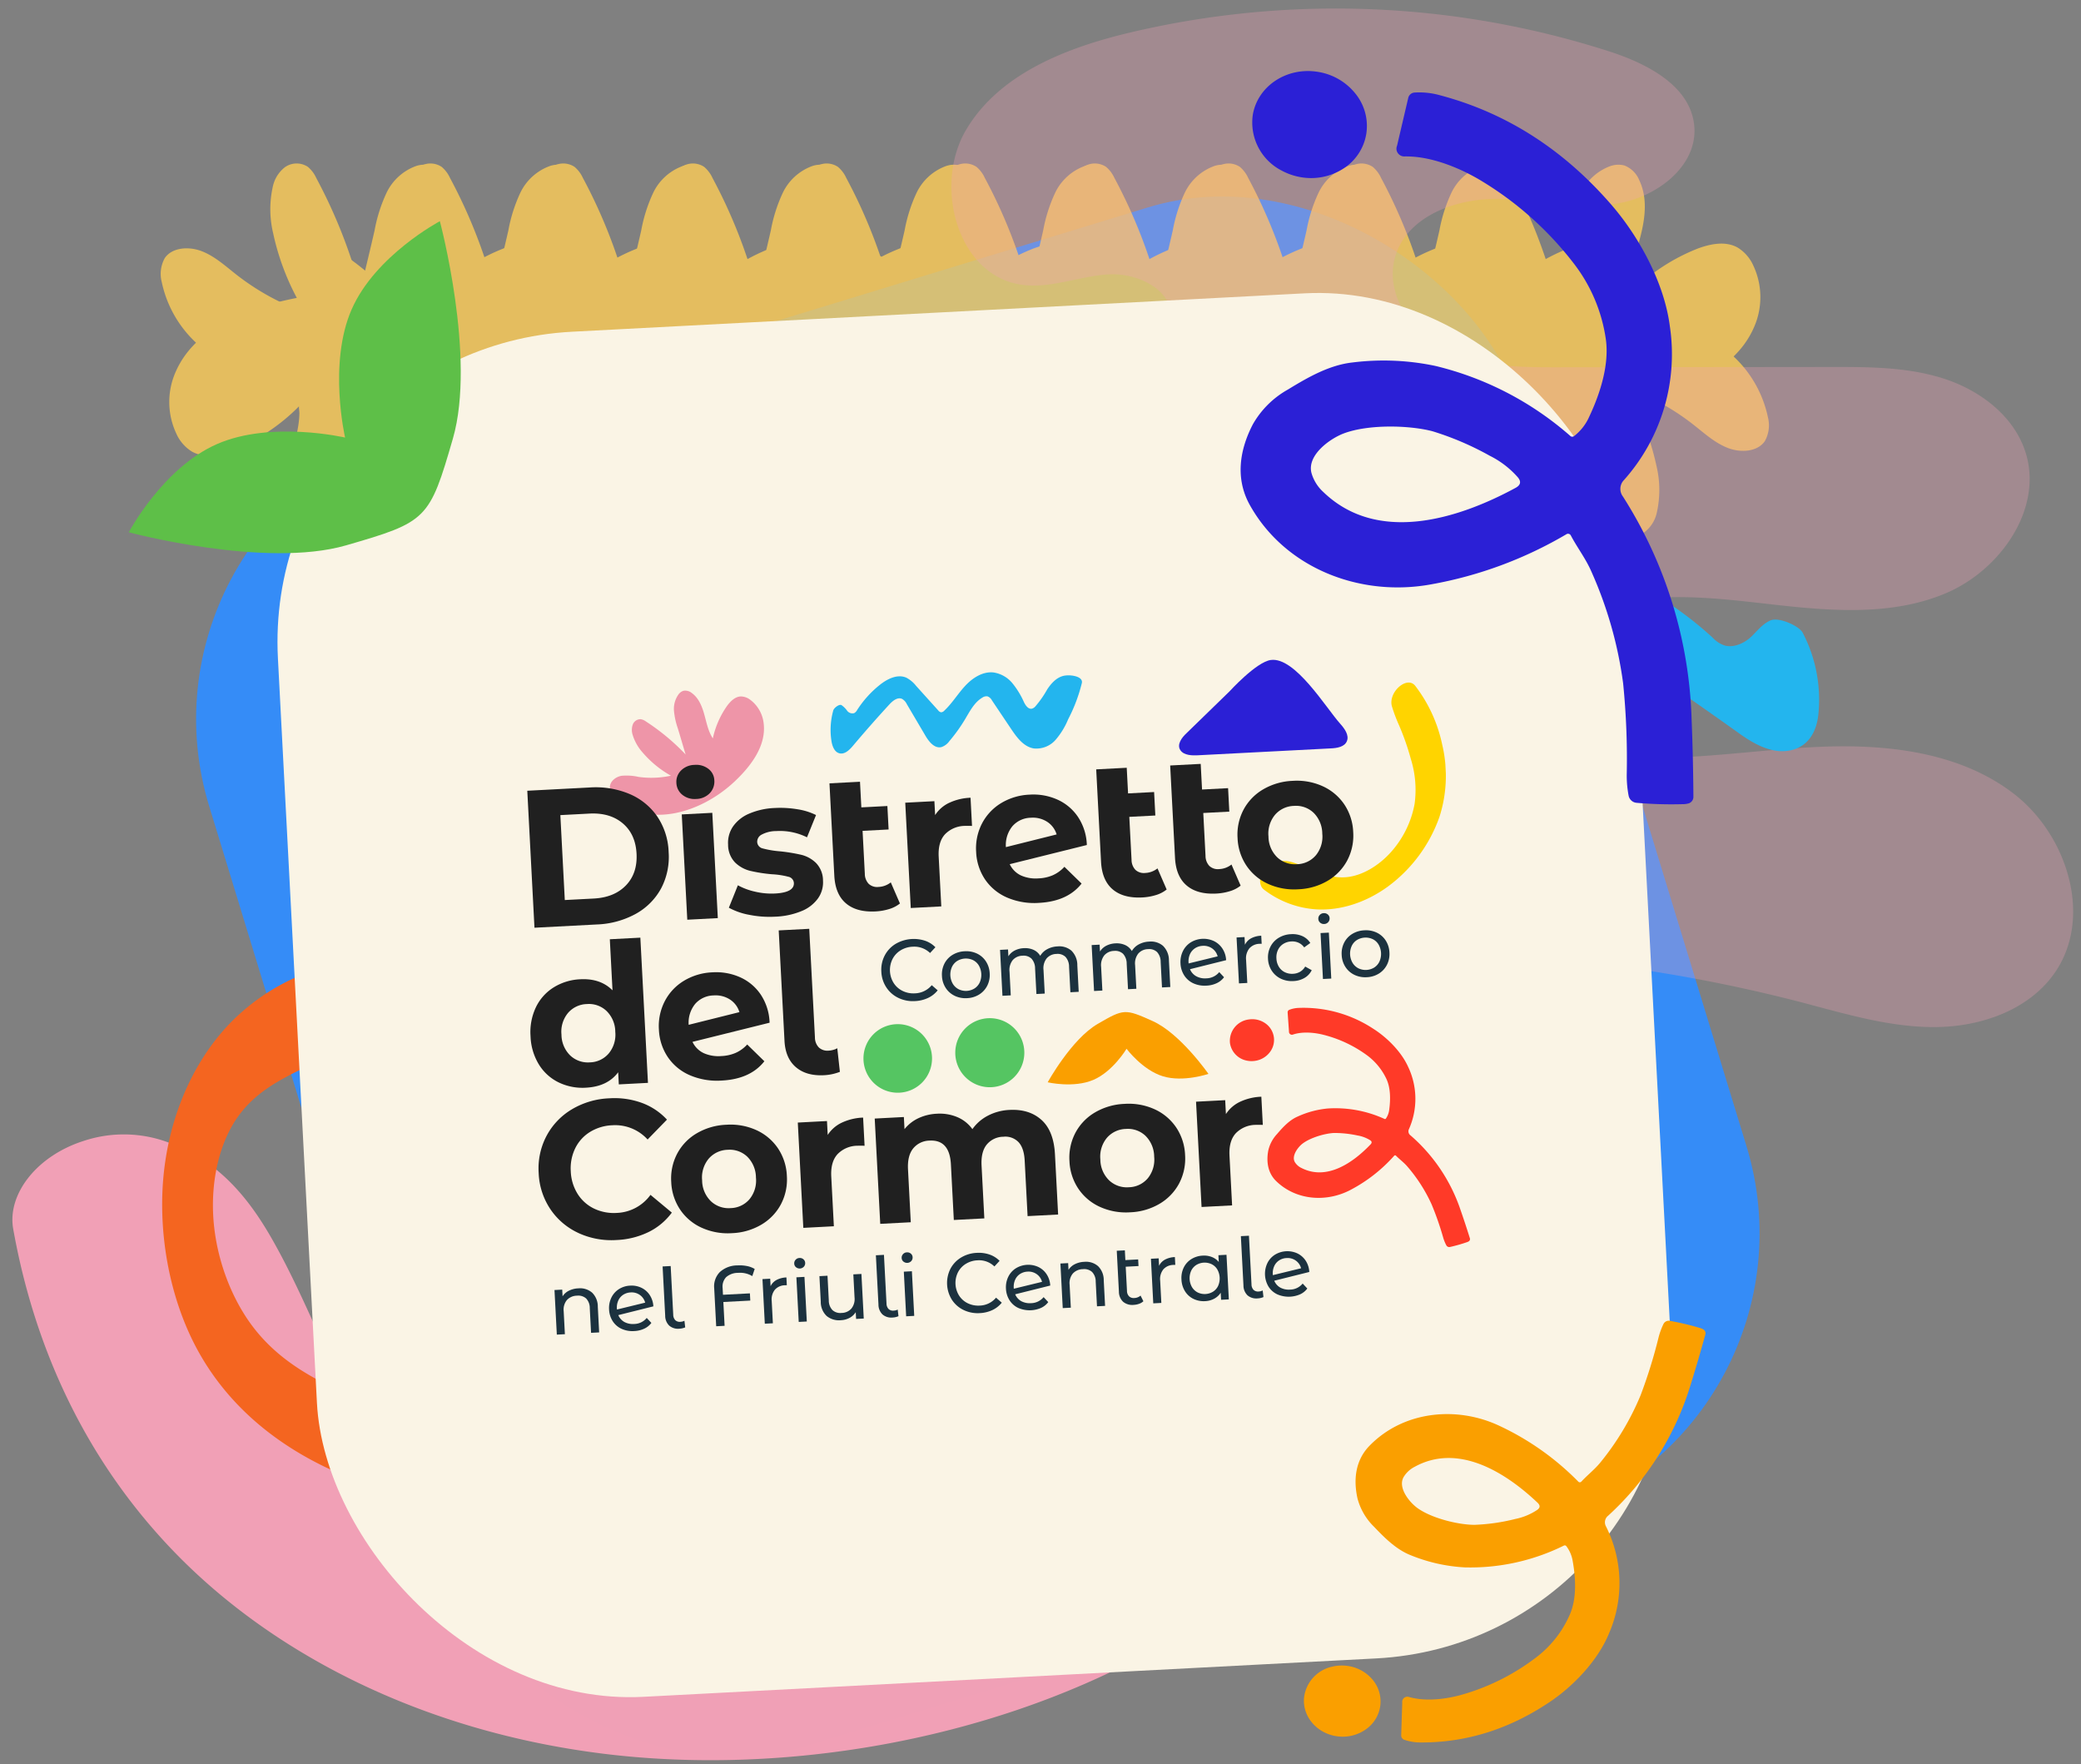 <svg xmlns="http://www.w3.org/2000/svg" xmlns:xlink="http://www.w3.org/1999/xlink" width="663" height="562" viewBox="0 0 663 562"><rect x="0" y="0" width="663" height="562" fill="#808080" stroke="none"/><defs><style>.a,.c{fill:none;}.a,.b{stroke:#707070;}.b{fill:#fff;}.d{fill:#f5f4ed;}.e{clip-path:url(#a);}.f{fill:#358cf7;}.g{clip-path:url(#b);}.h{opacity:0.8;}.i{fill:#fccc56;}.j,.o{fill:#f1a0b6;}.j{opacity:0.3;}.k{opacity:0.43;mix-blend-mode:multiply;isolation:isolate;}.l{clip-path:url(#c);}.m{clip-path:url(#d);}.n{fill:#23b5ee;}.o{opacity:0.996;}.p{clip-path:url(#e);}.q{fill:#fab400;}.r{fill:#f46520;}.s{fill:#2b20d6;}.t{fill:#55c562;}.u{fill:#faf4e5;}.v{clip-path:url(#f);}.w{clip-path:url(#g);}.x{fill:#ffd400;}.y{fill:#ee95a8;}.z{fill:#1c323f;}.aa{fill:#202020;}.ab{fill:#ff3a28;}.ac{fill:#fa9f00;}.ad{fill:#5ebf48;}</style><clipPath id="a"><rect class="a" width="663" height="562" transform="translate(-16963 -2252)"/></clipPath><clipPath id="b"><rect class="b" width="1028" height="615" transform="translate(-17266 -2392)"/></clipPath><clipPath id="c"><rect class="c" width="1087.841" height="1050.641"/></clipPath><clipPath id="d"><rect class="d" width="923.14" height="890.705"/></clipPath><clipPath id="e"><path class="c" d="M0,96.9H140.152V-104.8H0Z" transform="translate(0 104.798)"/></clipPath><clipPath id="f"><rect width="372.306" height="281.129" transform="translate(0.638 0.43)"/></clipPath><clipPath id="g"><rect class="c" width="295.597" height="203.929"/></clipPath></defs><g class="e" transform="translate(16963 2252)"><rect class="f" width="436.717" height="436.717" rx="95" transform="translate(-16924.123 -2085.994) rotate(-17)"/><g class="g" transform="translate(57 104)"><g transform="translate(-18178.369 -2725.003)"><g class="h" transform="translate(1200.633 393.166)"><g transform="translate(0 0)"><path class="i" d="M73.065,80.34c-16.352,6.868-34.857,9.619-51.805,4.5A36.788,36.788,0,0,1,2.694,72.912,10.336,10.336,0,0,1,0,65.71c.472-4.08,4.971-6.9,9.383-7.426s8.827.629,13.2,1.409a77.818,77.818,0,0,0,25.056.357A79.007,79.007,0,0,1,26.834,42.618a32.979,32.979,0,0,1-7.123-13.166,10.643,10.643,0,0,1,.512-7.237,6.487,6.487,0,0,1,6.412-3.527,10.1,10.1,0,0,1,4.008,1.87A165.581,165.581,0,0,1,59.886,45.5c-1.715-6.3-3.276-12.629-4.99-18.925a49.008,49.008,0,0,1-2.249-12.353A16.791,16.791,0,0,1,56.736,2.528,7.689,7.689,0,0,1,60.817.047a8.455,8.455,0,0,1,6.376,1.945c5.091,3.79,7.341,9.915,8.757,15.806s2.3,12.045,5.6,17.26a61.861,61.861,0,0,1,12.4-22.722c2.831-3.125,6.525-6.192,10.939-6.113A12.794,12.794,0,0,1,112,8.932a23.693,23.693,0,0,1,9.455,17.535C122.591,42.7,109.2,56.743,96.59,66.578A104.33,104.33,0,0,1,73.065,80.34" transform="matrix(0.883, 0.469, -0.469, 0.883, 83.693, 0)"/><path class="i" d="M73.065,80.34c-16.352,6.868-34.857,9.619-51.805,4.5A36.788,36.788,0,0,1,2.694,72.912,10.336,10.336,0,0,1,0,65.71c.472-4.08,4.971-6.9,9.383-7.426s8.827.629,13.2,1.409a77.818,77.818,0,0,0,25.056.357A79.007,79.007,0,0,1,26.834,42.618a32.979,32.979,0,0,1-7.123-13.166,10.643,10.643,0,0,1,.512-7.237,6.487,6.487,0,0,1,6.412-3.527,10.1,10.1,0,0,1,4.008,1.87A165.581,165.581,0,0,1,59.886,45.5c-1.715-6.3-3.276-12.629-4.99-18.925a49.008,49.008,0,0,1-2.249-12.353A16.791,16.791,0,0,1,56.736,2.528,7.689,7.689,0,0,1,60.817.047a8.455,8.455,0,0,1,6.376,1.945c5.091,3.79,7.341,9.915,8.757,15.806s2.3,12.045,5.6,17.26a61.861,61.861,0,0,1,12.4-22.722c2.831-3.125,6.525-6.192,10.939-6.113A12.794,12.794,0,0,1,112,8.932a23.693,23.693,0,0,1,9.455,17.535C122.591,42.7,109.2,56.743,96.59,66.578A104.33,104.33,0,0,1,73.065,80.34" transform="matrix(-0.883, -0.469, 0.469, -0.883, 192.255, 174.414)"/><path class="i" d="M73.065,80.34c-16.352,6.868-34.857,9.619-51.805,4.5A36.788,36.788,0,0,1,2.694,72.912,10.336,10.336,0,0,1,0,65.71c.472-4.08,4.971-6.9,9.383-7.426s8.827.629,13.2,1.409a77.818,77.818,0,0,0,25.056.357A79.007,79.007,0,0,1,26.834,42.618a32.979,32.979,0,0,1-7.123-13.166,10.643,10.643,0,0,1,.512-7.237,6.487,6.487,0,0,1,6.412-3.527,10.1,10.1,0,0,1,4.008,1.87A165.581,165.581,0,0,1,59.886,45.5c-1.715-6.3-3.276-12.629-4.99-18.925a49.008,49.008,0,0,1-2.249-12.353A16.791,16.791,0,0,1,56.736,2.528,7.689,7.689,0,0,1,60.817.047a8.455,8.455,0,0,1,6.376,1.945c5.091,3.79,7.341,9.915,8.757,15.806s2.3,12.045,5.6,17.26a61.861,61.861,0,0,1,12.4-22.722c2.831-3.125,6.525-6.192,10.939-6.113A12.794,12.794,0,0,1,112,8.932a23.693,23.693,0,0,1,9.455,17.535C122.591,42.7,109.2,56.743,96.59,66.578A104.33,104.33,0,0,1,73.065,80.34" transform="matrix(0.883, 0.469, -0.469, 0.883, 209.939, 0)"/><path class="i" d="M73.065,80.34c-16.352,6.868-34.857,9.619-51.805,4.5A36.788,36.788,0,0,1,2.694,72.912,10.336,10.336,0,0,1,0,65.71c.472-4.08,4.971-6.9,9.383-7.426s8.827.629,13.2,1.409a77.818,77.818,0,0,0,25.056.357A79.007,79.007,0,0,1,26.834,42.618a32.979,32.979,0,0,1-7.123-13.166,10.643,10.643,0,0,1,.512-7.237,6.487,6.487,0,0,1,6.412-3.527,10.1,10.1,0,0,1,4.008,1.87A165.581,165.581,0,0,1,59.886,45.5c-1.715-6.3-3.276-12.629-4.99-18.925a49.008,49.008,0,0,1-2.249-12.353A16.791,16.791,0,0,1,56.736,2.528,7.689,7.689,0,0,1,60.817.047a8.455,8.455,0,0,1,6.376,1.945c5.091,3.79,7.341,9.915,8.757,15.806s2.3,12.045,5.6,17.26a61.861,61.861,0,0,1,12.4-22.722c2.831-3.125,6.525-6.192,10.939-6.113A12.794,12.794,0,0,1,112,8.932a23.693,23.693,0,0,1,9.455,17.535C122.591,42.7,109.2,56.743,96.59,66.578A104.33,104.33,0,0,1,73.065,80.34" transform="matrix(0.883, 0.469, -0.469, 0.883, 41.072, 0)"/><path class="i" d="M73.065,80.34c-16.352,6.868-34.857,9.619-51.805,4.5A36.788,36.788,0,0,1,2.694,72.912,10.336,10.336,0,0,1,0,65.71c.472-4.08,4.971-6.9,9.383-7.426s8.827.629,13.2,1.409a77.818,77.818,0,0,0,25.056.357A79.007,79.007,0,0,1,26.834,42.618a32.979,32.979,0,0,1-7.123-13.166,10.643,10.643,0,0,1,.512-7.237,6.487,6.487,0,0,1,6.412-3.527,10.1,10.1,0,0,1,4.008,1.87A165.581,165.581,0,0,1,59.886,45.5c-1.715-6.3-3.276-12.629-4.99-18.925a49.008,49.008,0,0,1-2.249-12.353A16.791,16.791,0,0,1,56.736,2.528,7.689,7.689,0,0,1,60.817.047a8.455,8.455,0,0,1,6.376,1.945c5.091,3.79,7.341,9.915,8.757,15.806s2.3,12.045,5.6,17.26a61.861,61.861,0,0,1,12.4-22.722c2.831-3.125,6.525-6.192,10.939-6.113A12.794,12.794,0,0,1,112,8.932a23.693,23.693,0,0,1,9.455,17.535C122.591,42.7,109.2,56.743,96.59,66.578A104.33,104.33,0,0,1,73.065,80.34" transform="matrix(-0.883, -0.469, 0.469, -0.883, 234.877, 174.414)"/><path class="i" d="M73.065,80.34c-16.352,6.868-34.857,9.619-51.805,4.5A36.788,36.788,0,0,1,2.694,72.912,10.336,10.336,0,0,1,0,65.71c.472-4.08,4.971-6.9,9.383-7.426s8.827.629,13.2,1.409a77.818,77.818,0,0,0,25.056.357A79.007,79.007,0,0,1,26.834,42.618a32.979,32.979,0,0,1-7.123-13.166,10.643,10.643,0,0,1,.512-7.237,6.487,6.487,0,0,1,6.412-3.527,10.1,10.1,0,0,1,4.008,1.87A165.581,165.581,0,0,1,59.886,45.5c-1.715-6.3-3.276-12.629-4.99-18.925a49.008,49.008,0,0,1-2.249-12.353A16.791,16.791,0,0,1,56.736,2.528,7.689,7.689,0,0,1,60.817.047a8.455,8.455,0,0,1,6.376,1.945c5.091,3.79,7.341,9.915,8.757,15.806s2.3,12.045,5.6,17.26a61.861,61.861,0,0,1,12.4-22.722c2.831-3.125,6.525-6.192,10.939-6.113A12.794,12.794,0,0,1,112,8.932a23.693,23.693,0,0,1,9.455,17.535C122.591,42.7,109.2,56.743,96.59,66.578A104.33,104.33,0,0,1,73.065,80.34" transform="matrix(0.883, 0.469, -0.469, 0.883, 167.317, 0)"/><path class="i" d="M73.065,80.34c-16.352,6.868-34.857,9.619-51.805,4.5A36.788,36.788,0,0,1,2.694,72.912,10.336,10.336,0,0,1,0,65.71c.472-4.08,4.971-6.9,9.383-7.426s8.827.629,13.2,1.409a77.818,77.818,0,0,0,25.056.357A79.007,79.007,0,0,1,26.834,42.618a32.979,32.979,0,0,1-7.123-13.166,10.643,10.643,0,0,1,.512-7.237,6.487,6.487,0,0,1,6.412-3.527,10.1,10.1,0,0,1,4.008,1.87A165.581,165.581,0,0,1,59.886,45.5c-1.715-6.3-3.276-12.629-4.99-18.925a49.008,49.008,0,0,1-2.249-12.353A16.791,16.791,0,0,1,56.736,2.528,7.689,7.689,0,0,1,60.817.047a8.455,8.455,0,0,1,6.376,1.945c5.091,3.79,7.341,9.915,8.757,15.806s2.3,12.045,5.6,17.26a61.861,61.861,0,0,1,12.4-22.722c2.831-3.125,6.525-6.192,10.939-6.113A12.794,12.794,0,0,1,112,8.932a23.693,23.693,0,0,1,9.455,17.535C122.591,42.7,109.2,56.743,96.59,66.578A104.33,104.33,0,0,1,73.065,80.34" transform="matrix(-0.883, -0.469, 0.469, -0.883, 108.631, 174.414)"/><path class="i" d="M73.065,80.34c-16.352,6.868-34.857,9.619-51.805,4.5A36.788,36.788,0,0,1,2.694,72.912,10.336,10.336,0,0,1,0,65.71c.472-4.08,4.971-6.9,9.383-7.426s8.827.629,13.2,1.409a77.818,77.818,0,0,0,25.056.357A79.007,79.007,0,0,1,26.834,42.618a32.979,32.979,0,0,1-7.123-13.166,10.643,10.643,0,0,1,.512-7.237,6.487,6.487,0,0,1,6.412-3.527,10.1,10.1,0,0,1,4.008,1.87A165.581,165.581,0,0,1,59.886,45.5c-1.715-6.3-3.276-12.629-4.99-18.925a49.008,49.008,0,0,1-2.249-12.353A16.791,16.791,0,0,1,56.736,2.528,7.689,7.689,0,0,1,60.817.047a8.455,8.455,0,0,1,6.376,1.945c5.091,3.79,7.341,9.915,8.757,15.806s2.3,12.045,5.6,17.26a61.861,61.861,0,0,1,12.4-22.722c2.831-3.125,6.525-6.192,10.939-6.113A12.794,12.794,0,0,1,112,8.932a23.693,23.693,0,0,1,9.455,17.535C122.591,42.7,109.2,56.743,96.59,66.578A104.33,104.33,0,0,1,73.065,80.34" transform="matrix(-0.883, -0.469, 0.469, -0.883, 276.164, 174.414)"/><path class="i" d="M73.065,80.34c-16.352,6.868-34.857,9.619-51.805,4.5A36.788,36.788,0,0,1,2.694,72.912,10.336,10.336,0,0,1,0,65.71c.472-4.08,4.971-6.9,9.383-7.426s8.827.629,13.2,1.409a77.818,77.818,0,0,0,25.056.357A79.007,79.007,0,0,1,26.834,42.618a32.979,32.979,0,0,1-7.123-13.166,10.643,10.643,0,0,1,.512-7.237,6.487,6.487,0,0,1,6.412-3.527,10.1,10.1,0,0,1,4.008,1.87A165.581,165.581,0,0,1,59.886,45.5c-1.715-6.3-3.276-12.629-4.99-18.925a49.008,49.008,0,0,1-2.249-12.353A16.791,16.791,0,0,1,56.736,2.528,7.689,7.689,0,0,1,60.817.047a8.455,8.455,0,0,1,6.376,1.945c5.091,3.79,7.341,9.915,8.757,15.806s2.3,12.045,5.6,17.26a61.861,61.861,0,0,1,12.4-22.722c2.831-3.125,6.525-6.192,10.939-6.113A12.794,12.794,0,0,1,112,8.932a23.693,23.693,0,0,1,9.455,17.535C122.591,42.7,109.2,56.743,96.59,66.578A104.33,104.33,0,0,1,73.065,80.34" transform="matrix(0.883, 0.469, -0.469, 0.883, 126.028, 0)"/><path class="i" d="M73.065,80.34c-16.352,6.868-34.857,9.619-51.805,4.5A36.788,36.788,0,0,1,2.694,72.912,10.336,10.336,0,0,1,0,65.71c.472-4.08,4.971-6.9,9.383-7.426s8.827.629,13.2,1.409a77.818,77.818,0,0,0,25.056.357A79.007,79.007,0,0,1,26.834,42.618a32.979,32.979,0,0,1-7.123-13.166,10.643,10.643,0,0,1,.512-7.237,6.487,6.487,0,0,1,6.412-3.527,10.1,10.1,0,0,1,4.008,1.87A165.581,165.581,0,0,1,59.886,45.5c-1.715-6.3-3.276-12.629-4.99-18.925a49.008,49.008,0,0,1-2.249-12.353A16.791,16.791,0,0,1,56.736,2.528,7.689,7.689,0,0,1,60.817.047a8.455,8.455,0,0,1,6.376,1.945c5.091,3.79,7.341,9.915,8.757,15.806s2.3,12.045,5.6,17.26a61.861,61.861,0,0,1,12.4-22.722c2.831-3.125,6.525-6.192,10.939-6.113A12.794,12.794,0,0,1,112,8.932a23.693,23.693,0,0,1,9.455,17.535C122.591,42.7,109.2,56.743,96.59,66.578A104.33,104.33,0,0,1,73.065,80.34" transform="matrix(-0.883, -0.469, 0.469, -0.883, 149.921, 174.414)"/></g><g transform="translate(213.015 0)"><path class="i" d="M73.065,80.34c-16.352,6.868-34.857,9.619-51.805,4.5A36.788,36.788,0,0,1,2.694,72.912,10.336,10.336,0,0,1,0,65.71c.472-4.08,4.971-6.9,9.383-7.426s8.827.629,13.2,1.409a77.818,77.818,0,0,0,25.056.357A79.007,79.007,0,0,1,26.834,42.618a32.979,32.979,0,0,1-7.123-13.166,10.643,10.643,0,0,1,.512-7.237,6.487,6.487,0,0,1,6.412-3.527,10.1,10.1,0,0,1,4.008,1.87A165.581,165.581,0,0,1,59.886,45.5c-1.715-6.3-3.276-12.629-4.99-18.925a49.008,49.008,0,0,1-2.249-12.353A16.791,16.791,0,0,1,56.736,2.528,7.689,7.689,0,0,1,60.817.047a8.455,8.455,0,0,1,6.376,1.945c5.091,3.79,7.341,9.915,8.757,15.806s2.3,12.045,5.6,17.26a61.861,61.861,0,0,1,12.4-22.722c2.831-3.125,6.525-6.192,10.939-6.113A12.794,12.794,0,0,1,112,8.932a23.693,23.693,0,0,1,9.455,17.535C122.591,42.7,109.2,56.743,96.59,66.578A104.33,104.33,0,0,1,73.065,80.34" transform="matrix(0.883, 0.469, -0.469, 0.883, 124.981, 0)"/><path class="i" d="M73.065,80.34c-16.352,6.868-34.857,9.619-51.805,4.5A36.788,36.788,0,0,1,2.694,72.912,10.336,10.336,0,0,1,0,65.71c.472-4.08,4.971-6.9,9.383-7.426s8.827.629,13.2,1.409a77.818,77.818,0,0,0,25.056.357A79.007,79.007,0,0,1,26.834,42.618a32.979,32.979,0,0,1-7.123-13.166,10.643,10.643,0,0,1,.512-7.237,6.487,6.487,0,0,1,6.412-3.527,10.1,10.1,0,0,1,4.008,1.87A165.581,165.581,0,0,1,59.886,45.5c-1.715-6.3-3.276-12.629-4.99-18.925a49.008,49.008,0,0,1-2.249-12.353A16.791,16.791,0,0,1,56.736,2.528,7.689,7.689,0,0,1,60.817.047a8.455,8.455,0,0,1,6.376,1.945c5.091,3.79,7.341,9.915,8.757,15.806s2.3,12.045,5.6,17.26a61.861,61.861,0,0,1,12.4-22.722c2.831-3.125,6.525-6.192,10.939-6.113A12.794,12.794,0,0,1,112,8.932a23.693,23.693,0,0,1,9.455,17.535C122.591,42.7,109.2,56.743,96.59,66.578A104.33,104.33,0,0,1,73.065,80.34" transform="matrix(-0.883, -0.469, 0.469, -0.883, 233.542, 174.414)"/><path class="i" d="M73.065,80.34c-16.352,6.868-34.857,9.619-51.805,4.5A36.788,36.788,0,0,1,2.694,72.912,10.336,10.336,0,0,1,0,65.71c.472-4.08,4.971-6.9,9.383-7.426s8.827.629,13.2,1.409a77.818,77.818,0,0,0,25.056.357A79.007,79.007,0,0,1,26.834,42.618a32.979,32.979,0,0,1-7.123-13.166,10.643,10.643,0,0,1,.512-7.237,6.487,6.487,0,0,1,6.412-3.527,10.1,10.1,0,0,1,4.008,1.87A165.581,165.581,0,0,1,59.886,45.5c-1.715-6.3-3.276-12.629-4.99-18.925a49.008,49.008,0,0,1-2.249-12.353A16.791,16.791,0,0,1,56.736,2.528,7.689,7.689,0,0,1,60.817.047a8.455,8.455,0,0,1,6.376,1.945c5.091,3.79,7.341,9.915,8.757,15.806s2.3,12.045,5.6,17.26a61.861,61.861,0,0,1,12.4-22.722c2.831-3.125,6.525-6.192,10.939-6.113A12.794,12.794,0,0,1,112,8.932a23.693,23.693,0,0,1,9.455,17.535C122.591,42.7,109.2,56.743,96.59,66.578A104.33,104.33,0,0,1,73.065,80.34" transform="matrix(-0.883, -0.469, 0.469, -0.883, 107.297, 174.414)"/><path class="i" d="M73.065,80.34c-16.352,6.868-34.857,9.619-51.805,4.5A36.788,36.788,0,0,1,2.694,72.912,10.336,10.336,0,0,1,0,65.71c.472-4.08,4.971-6.9,9.383-7.426s8.827.629,13.2,1.409a77.818,77.818,0,0,0,25.056.357A79.007,79.007,0,0,1,26.834,42.618a32.979,32.979,0,0,1-7.123-13.166,10.643,10.643,0,0,1,.512-7.237,6.487,6.487,0,0,1,6.412-3.527,10.1,10.1,0,0,1,4.008,1.87A165.581,165.581,0,0,1,59.886,45.5c-1.715-6.3-3.276-12.629-4.99-18.925a49.008,49.008,0,0,1-2.249-12.353A16.791,16.791,0,0,1,56.736,2.528,7.689,7.689,0,0,1,60.817.047a8.455,8.455,0,0,1,6.376,1.945c5.091,3.79,7.341,9.915,8.757,15.806s2.3,12.045,5.6,17.26a61.861,61.861,0,0,1,12.4-22.722c2.831-3.125,6.525-6.192,10.939-6.113A12.794,12.794,0,0,1,112,8.932a23.693,23.693,0,0,1,9.455,17.535C122.591,42.7,109.2,56.743,96.59,66.578A104.33,104.33,0,0,1,73.065,80.34" transform="matrix(0.883, 0.469, -0.469, 0.883, 82.359, 0)"/><path class="i" d="M73.065,80.34c-16.352,6.868-34.857,9.619-51.805,4.5A36.788,36.788,0,0,1,2.694,72.912,10.336,10.336,0,0,1,0,65.71c.472-4.08,4.971-6.9,9.383-7.426s8.827.629,13.2,1.409a77.818,77.818,0,0,0,25.056.357A79.007,79.007,0,0,1,26.834,42.618a32.979,32.979,0,0,1-7.123-13.166,10.643,10.643,0,0,1,.512-7.237,6.487,6.487,0,0,1,6.412-3.527,10.1,10.1,0,0,1,4.008,1.87A165.581,165.581,0,0,1,59.886,45.5c-1.715-6.3-3.276-12.629-4.99-18.925a49.008,49.008,0,0,1-2.249-12.353A16.791,16.791,0,0,1,56.736,2.528,7.689,7.689,0,0,1,60.817.047a8.455,8.455,0,0,1,6.376,1.945c5.091,3.79,7.341,9.915,8.757,15.806s2.3,12.045,5.6,17.26a61.861,61.861,0,0,1,12.4-22.722c2.831-3.125,6.525-6.192,10.939-6.113A12.794,12.794,0,0,1,112,8.932a23.693,23.693,0,0,1,9.455,17.535C122.591,42.7,109.2,56.743,96.59,66.578A104.33,104.33,0,0,1,73.065,80.34" transform="matrix(-0.883, -0.469, 0.469, -0.883, 276.164, 174.414)"/><path class="i" d="M73.065,80.34c-16.352,6.868-34.857,9.619-51.805,4.5A36.788,36.788,0,0,1,2.694,72.912,10.336,10.336,0,0,1,0,65.71c.472-4.08,4.971-6.9,9.383-7.426s8.827.629,13.2,1.409a77.818,77.818,0,0,0,25.056.357A79.007,79.007,0,0,1,26.834,42.618a32.979,32.979,0,0,1-7.123-13.166,10.643,10.643,0,0,1,.512-7.237,6.487,6.487,0,0,1,6.412-3.527,10.1,10.1,0,0,1,4.008,1.87A165.581,165.581,0,0,1,59.886,45.5c-1.715-6.3-3.276-12.629-4.99-18.925a49.008,49.008,0,0,1-2.249-12.353A16.791,16.791,0,0,1,56.736,2.528,7.689,7.689,0,0,1,60.817.047a8.455,8.455,0,0,1,6.376,1.945c5.091,3.79,7.341,9.915,8.757,15.806s2.3,12.045,5.6,17.26a61.861,61.861,0,0,1,12.4-22.722c2.831-3.125,6.525-6.192,10.939-6.113A12.794,12.794,0,0,1,112,8.932a23.693,23.693,0,0,1,9.455,17.535C122.591,42.7,109.2,56.743,96.59,66.578A104.33,104.33,0,0,1,73.065,80.34" transform="matrix(0.883, 0.469, -0.469, 0.883, 208.605, 0)"/><path class="i" d="M73.065,80.34c-16.352,6.868-34.857,9.619-51.805,4.5A36.788,36.788,0,0,1,2.694,72.912,10.336,10.336,0,0,1,0,65.71c.472-4.08,4.971-6.9,9.383-7.426s8.827.629,13.2,1.409a77.818,77.818,0,0,0,25.056.357A79.007,79.007,0,0,1,26.834,42.618a32.979,32.979,0,0,1-7.123-13.166,10.643,10.643,0,0,1,.512-7.237,6.487,6.487,0,0,1,6.412-3.527,10.1,10.1,0,0,1,4.008,1.87A165.581,165.581,0,0,1,59.886,45.5c-1.715-6.3-3.276-12.629-4.99-18.925a49.008,49.008,0,0,1-2.249-12.353A16.791,16.791,0,0,1,56.736,2.528,7.689,7.689,0,0,1,60.817.047a8.455,8.455,0,0,1,6.376,1.945c5.091,3.79,7.341,9.915,8.757,15.806s2.3,12.045,5.6,17.26a61.861,61.861,0,0,1,12.4-22.722c2.831-3.125,6.525-6.192,10.939-6.113A12.794,12.794,0,0,1,112,8.932a23.693,23.693,0,0,1,9.455,17.535C122.591,42.7,109.2,56.743,96.59,66.578A104.33,104.33,0,0,1,73.065,80.34" transform="matrix(-0.883, -0.469, 0.469, -0.883, 149.918, 174.414)"/><path class="i" d="M73.065,80.34c-16.352,6.868-34.857,9.619-51.805,4.5A36.788,36.788,0,0,1,2.694,72.912,10.336,10.336,0,0,1,0,65.71c.472-4.08,4.971-6.9,9.383-7.426s8.827.629,13.2,1.409a77.818,77.818,0,0,0,25.056.357A79.007,79.007,0,0,1,26.834,42.618a32.979,32.979,0,0,1-7.123-13.166,10.643,10.643,0,0,1,.512-7.237,6.487,6.487,0,0,1,6.412-3.527,10.1,10.1,0,0,1,4.008,1.87A165.581,165.581,0,0,1,59.886,45.5c-1.715-6.3-3.276-12.629-4.99-18.925a49.008,49.008,0,0,1-2.249-12.353A16.791,16.791,0,0,1,56.736,2.528,7.689,7.689,0,0,1,60.817.047a8.455,8.455,0,0,1,6.376,1.945c5.091,3.79,7.341,9.915,8.757,15.806s2.3,12.045,5.6,17.26a61.861,61.861,0,0,1,12.4-22.722c2.831-3.125,6.525-6.192,10.939-6.113A12.794,12.794,0,0,1,112,8.932a23.693,23.693,0,0,1,9.455,17.535C122.591,42.7,109.2,56.743,96.59,66.578A104.33,104.33,0,0,1,73.065,80.34" transform="matrix(0.883, 0.469, -0.469, 0.883, 41.072, 0)"/><path class="i" d="M73.065,80.34c-16.352,6.868-34.857,9.619-51.805,4.5A36.788,36.788,0,0,1,2.694,72.912,10.336,10.336,0,0,1,0,65.71c.472-4.08,4.971-6.9,9.383-7.426s8.827.629,13.2,1.409a77.818,77.818,0,0,0,25.056.357A79.007,79.007,0,0,1,26.834,42.618a32.979,32.979,0,0,1-7.123-13.166,10.643,10.643,0,0,1,.512-7.237,6.487,6.487,0,0,1,6.412-3.527,10.1,10.1,0,0,1,4.008,1.87A165.581,165.581,0,0,1,59.886,45.5c-1.715-6.3-3.276-12.629-4.99-18.925a49.008,49.008,0,0,1-2.249-12.353A16.791,16.791,0,0,1,56.736,2.528,7.689,7.689,0,0,1,60.817.047a8.455,8.455,0,0,1,6.376,1.945c5.091,3.79,7.341,9.915,8.757,15.806s2.3,12.045,5.6,17.26a61.861,61.861,0,0,1,12.4-22.722c2.831-3.125,6.525-6.192,10.939-6.113A12.794,12.794,0,0,1,112,8.932a23.693,23.693,0,0,1,9.455,17.535C122.591,42.7,109.2,56.743,96.59,66.578A104.33,104.33,0,0,1,73.065,80.34" transform="matrix(0.883, 0.469, -0.469, 0.883, 167.315, 0)"/><path class="i" d="M73.065,80.34c-16.352,6.868-34.857,9.619-51.805,4.5A36.788,36.788,0,0,1,2.694,72.912,10.336,10.336,0,0,1,0,65.71c.472-4.08,4.971-6.9,9.383-7.426s8.827.629,13.2,1.409a77.818,77.818,0,0,0,25.056.357A79.007,79.007,0,0,1,26.834,42.618a32.979,32.979,0,0,1-7.123-13.166,10.643,10.643,0,0,1,.512-7.237,6.487,6.487,0,0,1,6.412-3.527,10.1,10.1,0,0,1,4.008,1.87A165.581,165.581,0,0,1,59.886,45.5c-1.715-6.3-3.276-12.629-4.99-18.925a49.008,49.008,0,0,1-2.249-12.353A16.791,16.791,0,0,1,56.736,2.528,7.689,7.689,0,0,1,60.817.047a8.455,8.455,0,0,1,6.376,1.945c5.091,3.79,7.341,9.915,8.757,15.806s2.3,12.045,5.6,17.26a61.861,61.861,0,0,1,12.4-22.722c2.831-3.125,6.525-6.192,10.939-6.113A12.794,12.794,0,0,1,112,8.932a23.693,23.693,0,0,1,9.455,17.535C122.591,42.7,109.2,56.743,96.59,66.578A104.33,104.33,0,0,1,73.065,80.34" transform="matrix(-0.883, -0.469, 0.469, -0.883, 191.208, 174.414)"/></g></g><path class="j" d="M13.377,16.328C1.117,31.159-1.712,51.937.882,71s9.987,37.082,16.25,55.275a491.8,491.8,0,0,1,10.741,282.66c-3.674,14.045-8,28.157-7.958,42.671s5.287,29.874,17.167,38.207C54.706,502.178,80.961,494,94.156,476.99s15.933-39.91,15.066-61.42-4.844-42.988-3.073-64.443c.994-12.074,5.68-26.078,17.357-29.3,12.752-3.516,24.772,8.59,29.228,21.044,6.39,17.845,4.053,37.466,1.907,56.3s-3.9,38.641,3.511,56.088S185.3,486.43,203.3,480.51c11.442-3.764,19.5-14.483,23.2-25.947s3.728-23.742,3.715-35.785q-.047-43.645-.095-87.286c-.014-12.183.086-24.867,5.508-35.771s17.913-19.336,29.621-15.979c12.526,3.592,18.31,18.365,18.5,31.393s-3.362,26.078-1.509,38.98,12.074,26.3,25.03,24.917c12.571-1.337,19.562-14.966,23.453-26.991a284.764,284.764,0,0,0,5.911-153.253c-4.826-20.086-13.118-41.235-30.9-51.745s-46.463-2.734-49.332,17.723c-1.279,9.142,2.666,18.17,3.294,27.38s-4.587,20.484-13.819,20.335c-10.33-.172-14.361-13.317-15.464-23.589q-4.738-44.167-9.481-88.335c-2.431-22.694-5.368-46.684-19.368-64.71S158.4,5.555,141.685,21.1c-13.073,12.151-13.245,32.7-10.05,50.263s8.78,35.685,3.927,52.862-26.214,30.963-40.769,20.629c-11.989-8.518-11.266-26.114-10.488-40.8,1.347-25.288,3.208-70.571-11.876-92.515C58.877-8.178,26.852.024,13.377,16.328" transform="translate(1323.104 716.121) rotate(-90)"/><g transform="translate(784.273 0)"><path class="n" d="M4.523,42.2A46.115,46.115,0,0,1,.471,15.816C1.125,11.408,3.316,6.294,9.2,4.981c6.235-1.381,12.163,2.4,16.633,5.825Q48.411,28.2,72.07,44.867c4.242,2.994,10.263,6.193,15.546,4.227A11.976,11.976,0,0,0,93.06,44.27l20.184-27.942c3.888-5.392,10.066-11.653,18.366-10.619,4.013.5,7.174,2.669,9.981,4.8A160.887,160.887,0,0,1,161.944,28.86c6.165,6.637,12.038,13.989,21.851,17.692a11.423,11.423,0,0,0,6.4.846,9.169,9.169,0,0,0,4.959-3.613q10.63-12.824,21.26-25.631c6.306-7.6,13.9-15.892,25.9-17.778,9.492-1.5,19.479,1.635,26.55,6.431s11.807,11.08,16.411,17.249c7.354,9.863,14.79,19.851,18.666,30.7,2.09,5.833-14.292,8.141-22.444,6.789S267.012,55.6,262.049,50.751,252.9,40.54,246.669,36.525a9.9,9.9,0,0,0-4.012-1.7c-4.391-.6-7.489,2.937-9.239,5.9A69.391,69.391,0,0,1,220.751,57.6,39.819,39.819,0,0,1,198.83,67.767c-12.833,1.5-25.444-3.744-34.8-10.267s-16.7-14.466-26.652-20.494a6.606,6.606,0,0,0-3.869-1.245,5.888,5.888,0,0,0-3.375,1.784L105.25,59.694A34.969,34.969,0,0,1,94.167,67.16C83.761,71,71.124,66.988,61.635,62.074A114.967,114.967,0,0,1,33.28,41.657a9.063,9.063,0,0,0-3.847-2.68c-2.956-.864-6.251.631-8.309,2.392s-3.635,3.915-6.386,5.08-9.2-2.074-10.217-4.255" transform="matrix(-0.999, 0.035, -0.035, -0.999, 954.427, 612.571)"/></g><path class="o" d="M486.023,252.688c15.868-.763,27.947-10.256,28.885-21.261,3.313-38.711-3.282-78.035-23.706-114.081-22.285-39.337-61.748-74.571-114.329-95.966S258.359-6.584,200.776,7.322C147.8,20.117,105.5,48.678,73.227,80.487,39.674,113.562,15.141,151,1.1,190.25c-9.157,25.6,41.055,40.146,60.8,17.594.188-.214.37-.429.558-.643a317.735,317.735,0,0,0,22.854-29.946,502.014,502.014,0,0,1,46.108-57.863C151.046,98.109,173.737,77.3,204.9,64.211c32.761-13.762,73.715-17.8,110.712-10.917s69.535,24.6,87.945,47.881C428.8,133.1,426.73,171.541,436.207,207.349c3.861,14.57,10.45,29.731,26.415,39.583a40.647,40.647,0,0,0,23.4,5.756" transform="matrix(-0.966, 0.259, -0.259, -0.966, 1719.914, 850.697)"/><path class="q" d="M19.094,1.463C36.612,8.316,49.419,28.854,49.419,28.854S62.233,8.318,79.753,1.466s39.752,0,39.752,0-22.488,38.922-46.022,51.9-24.582,12.974-48.114,0S-20.65,1.463-20.65,1.463s22.23-6.85,39.744,0" transform="translate(1369.02 827.656)"/><g transform="matrix(-0.985, 0.174, -0.174, -0.985, 1683.292, 606.706)"><path class="i" d="M91.2,45.669C89.885,19.1,68.418-1.322,43.25.067S-1.251,24.122.063,50.7,22.845,97.689,48.011,96.3h.013C73.187,94.909,92.517,72.242,91.2,45.673Z" transform="translate(0)"/></g><g transform="translate(1271.049 671.766) rotate(65)"><path class="r" d="M12.409.107C7.146-.555,2.713,1.925,1.878,5.562A67.883,67.883,0,0,0,4.251,45.171C9.717,59.647,21.039,73.744,37.345,83.959s37.72,16.225,57.355,14.9c18.065-1.219,33.365-8.342,45.518-17.136,12.628-9.145,22.5-20.275,29-32.61,4.234-8.055-11.613-15.834-19.2-9.416-.071.056-.139.119-.211.182a102.231,102.231,0,0,0-8.962,8.71,161.614,161.614,0,0,1-17.949,16.726c-7.483,6-15.948,11.659-26.842,14.241-11.454,2.713-25.142,1.7-37-2.749s-21.736-12.268-26.7-21.139c-6.793-12.164-4.277-24.925-5.7-37.477-.575-5.107-2.026-10.569-6.815-14.8A13.791,13.791,0,0,0,12.4.1" transform="translate(0 0)"/></g><path class="s" d="M33.562.044A31.9,31.9,0,1,1,.044,30.231,31.9,31.9,0,0,1,33.562.044" transform="translate(1310.957 636.465) rotate(-90)"/><path class="t" d="M33.8.045A32.129,32.129,0,1,1,.045,30.458v-.015A32.114,32.114,0,0,1,33.8.045" transform="translate(1309.869 557.751) rotate(-90)"/></g></g><g transform="translate(-568.986 -179)"><rect class="u" width="431.772" height="435.473" rx="99" transform="translate(-16310.652 -1962.139) rotate(-3)"/><g class="v" transform="translate(-16271.581 -1888.025) rotate(-3)"><g transform="translate(38.934 39.029)"><g class="w"><path class="x" d="M46.422,59.84c-1.331,2.105-1.2,4.51.129,5.624a30.53,30.53,0,0,0,16.79,7.224c7.059.681,15.14-1.212,22.62-6.043a46.936,46.936,0,0,0,17.657-21.356A42.881,42.881,0,0,0,105.7,22.317,46.32,46.32,0,0,0,98.1,3.175C95.631-.308,89.243,4.831,90.362,9.4l.036.124a48.921,48.921,0,0,0,1.784,5.635,78.663,78.663,0,0,1,3.282,11.13A33.126,33.126,0,0,1,95.939,40.7,31.561,31.561,0,0,1,87.374,55.9c-4.216,4.133-9.416,6.718-14.066,6.986-6.377.366-11.124-3.359-16.578-5.366a9.713,9.713,0,0,0-7.466-.17,6.381,6.381,0,0,0-2.848,2.487" transform="translate(189.215 8.447)"/><path class="y" d="M35.769,36.082c-6.727,3.07-14.349,4.3-21.326,2.012A15.1,15.1,0,0,1,6.8,32.763,4.837,4.837,0,0,1,5.7,29.55c.191-1.822,2.043-3.085,3.86-3.323a17.251,17.251,0,0,1,5.433.636,29.6,29.6,0,0,0,10.314.155,33.3,33.3,0,0,1-8.565-7.786A15.152,15.152,0,0,1,13.8,13.348a5.133,5.133,0,0,1,.217-3.231,2.62,2.62,0,0,1,2.632-1.574,3.92,3.92,0,0,1,1.651.836A69.787,69.787,0,0,1,30.341,20.514c-.707-2.812-1.347-5.64-2.054-8.451a23.536,23.536,0,0,1-.922-5.521A7.9,7.9,0,0,1,29.046,1.32,3.115,3.115,0,0,1,30.727.211a3.3,3.3,0,0,1,2.621.867c2.1,1.692,3.023,4.432,3.607,7.064s.949,5.375,2.307,7.709A28.362,28.362,0,0,1,44.365,5.7c1.166-1.4,2.688-2.767,4.5-2.73A5.008,5.008,0,0,1,51.8,4.184a10.846,10.846,0,0,1,3.891,7.833c.469,7.255-5.041,13.524-10.237,17.92a42.363,42.363,0,0,1-9.68,6.145" transform="translate(23.703 0.788)"/><path class="z" d="M26.827,34.748A9.418,9.418,0,0,1,23.163,31.2a9.779,9.779,0,0,1-1.326-5.072,9.792,9.792,0,0,1,1.326-5.072,9.433,9.433,0,0,1,3.674-3.54A11.51,11.51,0,0,1,36.244,17a8.372,8.372,0,0,1,3.2,2.25l-1.8,1.744A7.2,7.2,0,0,0,32.2,18.7a7.888,7.888,0,0,0-3.9.965,7.029,7.029,0,0,0-2.724,2.672,7.816,7.816,0,0,0,0,7.6,7.016,7.016,0,0,0,2.724,2.67,7.833,7.833,0,0,0,3.9.965,7.227,7.227,0,0,0,5.449-2.317l1.8,1.739a8.508,8.508,0,0,1-3.219,2.269,10.891,10.891,0,0,1-4.159.774,10.691,10.691,0,0,1-5.242-1.285" transform="translate(90.852 67.542)"/><path class="z" d="M29.266,31.152a7.029,7.029,0,0,1-2.725-2.672,7.567,7.567,0,0,1-.98-3.854,7.572,7.572,0,0,1,.98-3.862,6.955,6.955,0,0,1,2.725-2.657,8.054,8.054,0,0,1,3.926-.949,7.965,7.965,0,0,1,3.912.949,6.949,6.949,0,0,1,2.708,2.657,7.573,7.573,0,0,1,.98,3.859,7.567,7.567,0,0,1-.98,3.854A7.023,7.023,0,0,1,37.1,31.15a7.863,7.863,0,0,1-3.912.965,7.952,7.952,0,0,1-3.925-.962m6.455-2.007a4.567,4.567,0,0,0,1.754-1.827,5.988,5.988,0,0,0,0-5.387,4.444,4.444,0,0,0-1.754-1.816,5.342,5.342,0,0,0-5.057,0,4.512,4.512,0,0,0-1.77,1.816,5.9,5.9,0,0,0,0,5.387,4.638,4.638,0,0,0,1.77,1.827,5.241,5.241,0,0,0,5.057,0" transform="translate(106.343 71.401)"/><path class="z" d="M51.943,18.766a6.425,6.425,0,0,1,1.615,4.757v8.436H50.906V23.828a4.635,4.635,0,0,0-.98-3.209,3.618,3.618,0,0,0-2.807-1.079A4.185,4.185,0,0,0,43.91,20.8a5.065,5.065,0,0,0-1.187,3.607v7.548H40.066V23.828a4.635,4.635,0,0,0-.98-3.209,3.618,3.618,0,0,0-2.807-1.079A4.185,4.185,0,0,0,33.07,20.8a5.065,5.065,0,0,0-1.187,3.607v7.548H29.23V17.305h2.544v2.183a5.1,5.1,0,0,1,2.1-1.729,7.021,7.021,0,0,1,2.958-.6,6.52,6.52,0,0,1,3.044.692,4.8,4.8,0,0,1,2.042,2.024,5.64,5.64,0,0,1,2.312-1.992,7.5,7.5,0,0,1,3.328-.722,5.948,5.948,0,0,1,4.386,1.6" transform="translate(121.59 71.398)"/><path class="z" d="M57.607,18.766a6.425,6.425,0,0,1,1.615,4.757v8.436H56.57V23.827a4.635,4.635,0,0,0-.98-3.209,3.618,3.618,0,0,0-2.807-1.079A4.185,4.185,0,0,0,49.574,20.8a5.065,5.065,0,0,0-1.187,3.607v7.548H45.729V23.827a4.635,4.635,0,0,0-.98-3.209,3.618,3.618,0,0,0-2.807-1.079A4.185,4.185,0,0,0,38.733,20.8a5.065,5.065,0,0,0-1.187,3.607v7.548H34.894V17.305h2.544v2.183a5.1,5.1,0,0,1,2.1-1.729,7.021,7.021,0,0,1,2.958-.6,6.52,6.52,0,0,1,3.044.691,4.8,4.8,0,0,1,2.042,2.024,5.64,5.64,0,0,1,2.312-1.992,7.5,7.5,0,0,1,3.328-.722,5.948,5.948,0,0,1,4.386,1.6" transform="translate(145.151 71.398)"/><path class="z" d="M52.5,28.039l1.44,1.713A6.161,6.161,0,0,1,51.5,31.523a8.576,8.576,0,0,1-3.3.607,8.665,8.665,0,0,1-4.123-.954,6.816,6.816,0,0,1-2.776-2.668,7.654,7.654,0,0,1-.986-3.87,7.765,7.765,0,0,1,.954-3.844,6.848,6.848,0,0,1,2.626-2.672,7.854,7.854,0,0,1,7.4-.057,6.775,6.775,0,0,1,2.6,2.533,7.389,7.389,0,0,1,.991,3.761L43.239,26.625a4.489,4.489,0,0,0,1.868,2.348,5.777,5.777,0,0,0,3.168.836,5.439,5.439,0,0,0,4.226-1.77M45.19,20.046a4.4,4.4,0,0,0-1.7,1.785,5.63,5.63,0,0,0-.6,2.662v.279L52.253,23a4.5,4.5,0,0,0-1.6-2.6,4.628,4.628,0,0,0-2.993-.991,4.829,4.829,0,0,0-2.472.636" transform="translate(167.691 71.392)"/><path class="z" d="M48.446,17.823a7.414,7.414,0,0,1,3.292-.666v2.57a6.068,6.068,0,0,0-.609-.026,4.472,4.472,0,0,0-3.39,1.285,5.1,5.1,0,0,0-1.228,3.663v7.3H43.854V17.3H46.4v2.462a4.505,4.505,0,0,1,2.043-1.935" transform="translate(182.422 71.402)"/><path class="z" d="M49.466,31.155a7.061,7.061,0,0,1-2.75-2.672,7.449,7.449,0,0,1-1-3.854,7.481,7.481,0,0,1,1-3.862,7.01,7.01,0,0,1,2.749-2.651,8.249,8.249,0,0,1,3.994-.954,7.707,7.707,0,0,1,3.555.8,5.722,5.722,0,0,1,2.42,2.327l-2.017,1.3A4.481,4.481,0,0,0,55.7,20.01a4.866,4.866,0,0,0-2.265-.526,5.243,5.243,0,0,0-2.585.636,4.508,4.508,0,0,0-1.8,1.815,5.407,5.407,0,0,0-.65,2.693,5.471,5.471,0,0,0,.65,2.723,4.5,4.5,0,0,0,1.8,1.813,5.243,5.243,0,0,0,2.585.636,4.93,4.93,0,0,0,2.265-.523A4.521,4.521,0,0,0,57.417,27.7l2.017,1.269a5.777,5.777,0,0,1-2.42,2.337,7.524,7.524,0,0,1-3.555.815,8.14,8.14,0,0,1-3.994-.965" transform="translate(190.21 71.397)"/><path class="z" d="M49.466,18.93a1.622,1.622,0,0,1-.511-1.212,1.675,1.675,0,0,1,.511-1.233,1.762,1.762,0,0,1,1.29-.511,1.8,1.8,0,0,1,1.285.485,1.583,1.583,0,0,1,.511,1.2,1.7,1.7,0,0,1-.511,1.254,1.743,1.743,0,0,1-1.285.516,1.775,1.775,0,0,1-1.29-.5m-.041,3.323h2.652V36.906H49.425Z" transform="translate(203.646 66.447)"/><path class="z" d="M53.982,31.152a7.029,7.029,0,0,1-2.724-2.672,7.566,7.566,0,0,1-.981-3.856,7.572,7.572,0,0,1,.98-3.861,6.954,6.954,0,0,1,2.724-2.657,8.054,8.054,0,0,1,3.926-.949,7.965,7.965,0,0,1,3.912.949,6.949,6.949,0,0,1,2.708,2.657,7.572,7.572,0,0,1,.98,3.859,7.567,7.567,0,0,1-.98,3.854A7.023,7.023,0,0,1,61.82,31.15a7.863,7.863,0,0,1-3.912.965,7.952,7.952,0,0,1-3.925-.962m6.455-2.007a4.567,4.567,0,0,0,1.754-1.827,5.988,5.988,0,0,0,0-5.387,4.444,4.444,0,0,0-1.754-1.816,5.353,5.353,0,0,0-5.057,0,4.512,4.512,0,0,0-1.77,1.816,5.9,5.9,0,0,0,0,5.387,4.638,4.638,0,0,0,1.77,1.827,5.241,5.241,0,0,0,5.057,0" transform="translate(209.155 71.401)"/><path class="z" d="M12.561,38.269a6.183,6.183,0,0,1,1.6,4.6V51.06H11.58V43.166a4.357,4.357,0,0,0-.991-3.111,3.736,3.736,0,0,0-2.848-1.047,4.435,4.435,0,0,0-3.3,1.218A4.782,4.782,0,0,0,3.23,43.733V51.06H.657V36.835H3.123v2.147a4.981,4.981,0,0,1,2.11-1.692A7.279,7.279,0,0,1,8.252,36.7a5.876,5.876,0,0,1,4.308,1.574" transform="translate(2.733 152.655)"/><path class="z" d="M15.8,47.249l1.393,1.662a5.94,5.94,0,0,1-2.373,1.718,8.406,8.406,0,0,1-3.21.589,8.389,8.389,0,0,1-4-.922A6.584,6.584,0,0,1,4.913,47.7a7.44,7.44,0,0,1-.954-3.761,7.554,7.554,0,0,1,.922-3.725,6.616,6.616,0,0,1,2.549-2.59A7.261,7.261,0,0,1,11.1,36.7a7.211,7.211,0,0,1,3.514.871,6.552,6.552,0,0,1,2.523,2.456,7.218,7.218,0,0,1,.965,3.653l-11.3,2.2a4.446,4.446,0,0,0,1.811,2.286,5.7,5.7,0,0,0,3.075.8A5.268,5.268,0,0,0,15.8,47.249M8.7,39.489a4.246,4.246,0,0,0-1.651,1.734,5.437,5.437,0,0,0-.593,2.59v.268l9.1-1.718A4.329,4.329,0,0,0,14,39.835,4.473,4.473,0,0,0,11.1,38.87a4.675,4.675,0,0,0-2.4.619" transform="translate(16.474 152.653)"/><path class="z" d="M8.525,54.562A4.36,4.36,0,0,1,7.4,51.353V35.621H9.976V51.136a2.568,2.568,0,0,0,.552,1.775,2.079,2.079,0,0,0,1.651.614,3,3,0,0,0,1.259-.268l.134,2.121a5.322,5.322,0,0,1-1.852.325,4.29,4.29,0,0,1-3.194-1.14" transform="translate(30.782 148.172)"/><path class="z" d="M14.494,39.349a4.33,4.33,0,0,0-1.3,3.4v2.147h8.591V47.2H13.194v7.6H10.511V42.719a6.488,6.488,0,0,1,2.048-5.089,8.328,8.328,0,0,1,5.732-1.837,11.927,11.927,0,0,1,3.008.361,7.59,7.59,0,0,1,2.415,1.063l-.887,2.229a7.529,7.529,0,0,0-4.458-1.269,5.664,5.664,0,0,0-3.875,1.171" transform="translate(43.723 148.912)"/><path class="z" d="M17.967,37.338a7.222,7.222,0,0,1,3.194-.644v2.492c-.144-.016-.341-.021-.588-.021a4.34,4.34,0,0,0-3.292,1.249,4.933,4.933,0,0,0-1.192,3.555v7.084H13.513V36.827h2.466v2.389a4.383,4.383,0,0,1,1.987-1.877" transform="translate(56.23 152.657)"/><path class="z" d="M16.026,38.41a1.568,1.568,0,0,1-.5-1.177,1.629,1.629,0,0,1,.5-1.2,1.684,1.684,0,0,1,1.244-.5,1.739,1.739,0,0,1,1.249.469,1.544,1.544,0,0,1,.5,1.166,1.661,1.661,0,0,1-.5,1.223,1.829,1.829,0,0,1-2.492.01m-.042,3.224h2.576V55.86H15.984Z" transform="translate(64.58 147.85)"/><path class="z" d="M30.431,36.725V50.951H27.985V48.8a5.2,5.2,0,0,1-2.054,1.7,6.391,6.391,0,0,1-2.776.6,6.192,6.192,0,0,1-4.485-1.574,6.126,6.126,0,0,1-1.636-4.628V36.725h2.576v7.888a4.408,4.408,0,0,0,1,3.127A3.7,3.7,0,0,0,23.449,48.8a4.239,4.239,0,0,0,3.22-1.233,4.854,4.854,0,0,0,1.182-3.493V36.725Z" transform="translate(70.881 152.765)"/><path class="z" d="M21.712,54.562a4.361,4.361,0,0,1-1.125-3.209V35.621h2.576V51.136a2.568,2.568,0,0,0,.552,1.775,2.079,2.079,0,0,0,1.651.614,3,3,0,0,0,1.259-.268l.134,2.121a5.322,5.322,0,0,1-1.852.325,4.29,4.29,0,0,1-3.194-1.14" transform="translate(85.637 148.172)"/><path class="z" d="M22.668,38.409a1.568,1.568,0,0,1-.5-1.177,1.629,1.629,0,0,1,.5-1.2,1.684,1.684,0,0,1,1.244-.5,1.73,1.73,0,0,1,1.249.469,1.544,1.544,0,0,1,.5,1.166,1.661,1.661,0,0,1-.5,1.223,1.829,1.829,0,0,1-2.492.01m-.041,3.224H25.2V55.86H22.627Z" transform="translate(92.214 147.85)"/><path class="z" d="M29.726,53.768a9.144,9.144,0,0,1-3.555-3.435,10.048,10.048,0,0,1,0-9.851,9.173,9.173,0,0,1,3.565-3.435,10.468,10.468,0,0,1,5.1-1.249,10.584,10.584,0,0,1,4.025.738,8.259,8.259,0,0,1,3.116,2.188l-1.744,1.692a7.007,7.007,0,0,0-5.289-2.234,7.694,7.694,0,0,0-3.787.944,6.817,6.817,0,0,0-2.642,2.59,7.616,7.616,0,0,0,0,7.384,6.817,6.817,0,0,0,2.642,2.59,7.688,7.688,0,0,0,3.787.932,7.029,7.029,0,0,0,5.289-2.25l1.744,1.692a8.456,8.456,0,0,1-3.127,2.2,10.606,10.606,0,0,1-4.039.753,10.393,10.393,0,0,1-5.089-1.249" transform="translate(103.514 148.909)"/><path class="z" d="M40.335,47.249l1.393,1.662a5.94,5.94,0,0,1-2.373,1.718,9.094,9.094,0,0,1-7.208-.334A6.584,6.584,0,0,1,29.452,47.7a7.44,7.44,0,0,1-.954-3.761,7.554,7.554,0,0,1,.922-3.725,6.616,6.616,0,0,1,2.549-2.59,7.622,7.622,0,0,1,7.184-.056,6.552,6.552,0,0,1,2.523,2.456,7.218,7.218,0,0,1,.965,3.653l-11.3,2.2a4.446,4.446,0,0,0,1.811,2.286,5.7,5.7,0,0,0,3.075.8,5.268,5.268,0,0,0,4.107-1.713m-7.1-7.761a4.247,4.247,0,0,0-1.651,1.734,5.439,5.439,0,0,0-.594,2.59v.268l9.1-1.718a4.329,4.329,0,0,0-1.558-2.528,4.474,4.474,0,0,0-2.894-.965,4.676,4.676,0,0,0-2.4.619" transform="translate(118.555 152.653)"/><path class="z" d="M43.837,38.269a6.183,6.183,0,0,1,1.6,4.6V51.06h-2.58V43.166a4.357,4.357,0,0,0-.991-3.111,3.736,3.736,0,0,0-2.848-1.047,4.435,4.435,0,0,0-3.3,1.218,4.782,4.782,0,0,0-1.209,3.509V51.06H31.93V36.835H34.4v2.147a4.981,4.981,0,0,1,2.11-1.692,7.279,7.279,0,0,1,3.018-.593,5.876,5.876,0,0,1,4.308,1.574" transform="translate(132.865 152.655)"/><path class="z" d="M43.08,52.627a3.88,3.88,0,0,1-1.4.738,5.8,5.8,0,0,1-1.718.253,4.577,4.577,0,0,1-3.328-1.151,4.432,4.432,0,0,1-1.182-3.3V36.121h2.58v3.11h4.083v2.115H38.033v7.71a2.488,2.488,0,0,0,.578,1.77,2.14,2.14,0,0,0,1.651.619,3.1,3.1,0,0,0,2.012-.67Z" transform="translate(147.486 150.252)"/><path class="z" d="M41.986,37.338a7.222,7.222,0,0,1,3.194-.644v2.492c-.144-.016-.341-.021-.588-.021A4.34,4.34,0,0,0,41.3,40.414a4.933,4.933,0,0,0-1.192,3.555v7.084H37.532V36.827H40v2.389a4.382,4.382,0,0,1,1.987-1.877" transform="translate(156.143 152.657)"/><path class="z" d="M54.09,36.831V51.057H51.618v-2.25a5.581,5.581,0,0,1-2.172,1.79,6.679,6.679,0,0,1-2.9.624,7.482,7.482,0,0,1-3.7-.913,6.52,6.52,0,0,1-2.565-2.565,7.619,7.619,0,0,1-.929-3.8,7.54,7.54,0,0,1,.929-3.782,6.584,6.584,0,0,1,2.565-2.549,7.482,7.482,0,0,1,3.7-.912,6.761,6.761,0,0,1,2.817.578,5.5,5.5,0,0,1,2.147,1.708V36.831ZM49.2,48.333a4.4,4.4,0,0,0,1.718-1.77,5.835,5.835,0,0,0,0-5.232,4.342,4.342,0,0,0-1.718-1.76,5.16,5.16,0,0,0-4.9,0,4.475,4.475,0,0,0-1.718,1.76,5.751,5.751,0,0,0,0,5.232,4.537,4.537,0,0,0,1.718,1.77,5.086,5.086,0,0,0,4.9,0" transform="translate(163.693 152.653)"/><path class="z" d="M44.28,54.562a4.36,4.36,0,0,1-1.125-3.209V35.621h2.576V51.136a2.567,2.567,0,0,0,.552,1.775,2.079,2.079,0,0,0,1.651.614,3,3,0,0,0,1.259-.268l.134,2.121a5.322,5.322,0,0,1-1.852.325,4.29,4.29,0,0,1-3.194-1.14" transform="translate(179.514 148.172)"/><path class="z" d="M56.35,47.249l1.393,1.662a5.94,5.94,0,0,1-2.373,1.718,9.091,9.091,0,0,1-7.208-.334,6.628,6.628,0,0,1-2.7-2.592,7.955,7.955,0,0,1-.027-7.487,6.582,6.582,0,0,1,2.549-2.59,7.614,7.614,0,0,1,7.182-.057,6.552,6.552,0,0,1,2.523,2.456,7.164,7.164,0,0,1,.96,3.653l-11.292,2.2a4.446,4.446,0,0,0,1.811,2.286,5.685,5.685,0,0,0,3.075.8,5.268,5.268,0,0,0,4.107-1.713m-7.1-7.761A4.246,4.246,0,0,0,47.6,41.222a5.439,5.439,0,0,0-.6,2.59v.268l9.1-1.718a4.321,4.321,0,0,0-1.553-2.528,4.485,4.485,0,0,0-2.894-.965,4.676,4.676,0,0,0-2.4.619" transform="translate(185.188 152.653)"/><g transform="translate(0 24.76)"><path class="aa" d="M.593,5.853H20.448a27.933,27.933,0,0,1,12.58,2.714,20.368,20.368,0,0,1,8.492,7.647A21.491,21.491,0,0,1,44.543,27.7,21.528,21.528,0,0,1,41.52,39.19a20.368,20.368,0,0,1-8.492,7.647,27.878,27.878,0,0,1-12.58,2.714H.593Zm19.354,35.4q6.556,0,10.459-3.653t3.9-9.9q0-6.246-3.9-9.9T19.947,14.155H10.706V41.249Z" transform="translate(2.467 -0.415)"/><path class="aa" d="M11.492,14.1a5.052,5.052,0,0,1-1.682-3.87,5.044,5.044,0,0,1,1.682-3.87A6.182,6.182,0,0,1,15.863,4.8a6.317,6.317,0,0,1,4.37,1.5,4.793,4.793,0,0,1,1.686,3.746,5.32,5.32,0,0,1-1.686,4.03,6.135,6.135,0,0,1-4.37,1.59,6.207,6.207,0,0,1-4.37-1.563m-.5,6.242h9.742v33.59H10.992Z" transform="translate(40.822 -4.8)"/><path class="aa" d="M19.011,41.274a21.555,21.555,0,0,1-6.367-2.6l3.245-6.987a20.613,20.613,0,0,0,5.433,2.338,22.75,22.75,0,0,0,6.244.9q6.184,0,6.181-3.053a2.167,2.167,0,0,0-1.686-2.064,25.474,25.474,0,0,0-5.18-1.063,49.327,49.327,0,0,1-6.809-1.435,10.562,10.562,0,0,1-4.653-2.874,8.137,8.137,0,0,1-1.966-5.862A9.192,9.192,0,0,1,15.3,12.926a11.856,11.856,0,0,1,5.371-3.839A22.986,22.986,0,0,1,29,7.715a33.011,33.011,0,0,1,7.09.779,20.109,20.109,0,0,1,5.836,2.152L38.682,17.58A19.37,19.37,0,0,0,29,15.083a9.825,9.825,0,0,0-4.68.872A2.574,2.574,0,0,0,22.757,18.2a2.23,2.23,0,0,0,1.686,2.188,30.19,30.19,0,0,0,5.366,1.192,55.293,55.293,0,0,1,6.743,1.465,10.127,10.127,0,0,1,4.561,2.838,8.056,8.056,0,0,1,1.935,5.743,8.832,8.832,0,0,1-1.878,5.557,11.918,11.918,0,0,1-5.459,3.777A24.408,24.408,0,0,1,27.187,42.3a32.652,32.652,0,0,1-8.178-1.027" transform="translate(52.596 7.336)"/><path class="aa" d="M39.67,45.768a10.105,10.105,0,0,1-3.53,1.594,17.68,17.68,0,0,1-4.333.526q-6.06,0-9.308-3.06T19.254,35.84V6.373h9.74v8.178H37.3v7.487H28.994V35.717a4.664,4.664,0,0,0,1.063,3.276,3.942,3.942,0,0,0,3.053,1.156,6.718,6.718,0,0,0,4-1.248Z" transform="translate(80.072 1.748)"/><path class="aa" d="M37.879,8.958a17.509,17.509,0,0,1,6.837-1.249V16.7c-1.084-.083-1.811-.124-2.188-.124a8.921,8.921,0,0,0-6.552,2.343Q33.6,21.253,33.6,25.938V41.794H23.86V8.2h9.3v4.438a10.82,10.82,0,0,1,4.716-3.684" transform="translate(99.252 7.342)"/><path class="aa" d="M52.136,33.711a11.016,11.016,0,0,0,3.772-2.461l5.187,5.619Q56.35,42.3,47.241,42.3a21.951,21.951,0,0,1-10.056-2.213,16.25,16.25,0,0,1-6.743-6.15,16.963,16.963,0,0,1-2.368-8.926,17.211,17.211,0,0,1,2.329-8.9A16.476,16.476,0,0,1,36.843,9.93a19.025,19.025,0,0,1,9.21-2.219,18.707,18.707,0,0,1,8.736,2.033,15.563,15.563,0,0,1,6.274,5.867,17.063,17.063,0,0,1,2.343,9.081L38.556,29.5A7.509,7.509,0,0,0,41.9,33.252,11.486,11.486,0,0,0,47.488,34.5a12.764,12.764,0,0,0,4.649-.784M40.057,17.453a9.426,9.426,0,0,0-2.435,6.558l16.351-3.189a7.293,7.293,0,0,0-2.8-4.178,8.4,8.4,0,0,0-5.119-1.563,8,8,0,0,0-6,2.373" transform="translate(116.774 7.34)"/><path class="aa" d="M56.162,45.768a10.1,10.1,0,0,1-3.53,1.594,17.679,17.679,0,0,1-4.333.526q-6.06,0-9.308-3.06T35.746,35.84V6.373h9.74v8.178h8.307v7.487H45.486V35.717a4.664,4.664,0,0,0,1.063,3.276A3.942,3.942,0,0,0,49.6,40.148a6.718,6.718,0,0,0,4-1.249Z" transform="translate(148.675 1.748)"/><path class="aa" d="M60.736,45.768a10.1,10.1,0,0,1-3.53,1.594,17.679,17.679,0,0,1-4.333.526q-6.06,0-9.308-3.06T40.32,35.84V6.373h9.74v8.178h8.307v7.487H50.06V35.717a4.664,4.664,0,0,0,1.063,3.276,3.942,3.942,0,0,0,3.053,1.156,6.718,6.718,0,0,0,4-1.249Z" transform="translate(167.702 1.748)"/><path class="aa" d="M53.19,40.077a16.418,16.418,0,0,1-6.584-6.145,16.932,16.932,0,0,1-2.373-8.926,16.938,16.938,0,0,1,2.373-8.931A16.418,16.418,0,0,1,53.19,9.929,20.1,20.1,0,0,1,62.71,7.71,19.922,19.922,0,0,1,72.2,9.929a16.55,16.55,0,0,1,6.558,6.145,16.982,16.982,0,0,1,2.368,8.931,16.976,16.976,0,0,1-2.368,8.926A16.55,16.55,0,0,1,72.2,40.077,19.882,19.882,0,0,1,62.71,42.3a20.1,20.1,0,0,1-9.52-2.219m15.67-8.3a9.391,9.391,0,0,0,2.4-6.77,9.439,9.439,0,0,0-2.4-6.775A8.108,8.108,0,0,0,62.71,15.7a8.23,8.23,0,0,0-6.18,2.528,9.371,9.371,0,0,0-2.435,6.775,9.346,9.346,0,0,0,2.435,6.77A8.215,8.215,0,0,0,62.711,34.3a8.114,8.114,0,0,0,6.15-2.528" transform="translate(184.02 7.341)"/><path class="aa" d="M36.583,15.276V61.6h-9.3V57.73Q23.655,62.1,16.794,62.1a17.462,17.462,0,0,1-8.586-2.121,15.2,15.2,0,0,1-6.025-6.059A18.465,18.465,0,0,1,0,44.81a18.481,18.481,0,0,1,2.183-9.117,15.2,15.2,0,0,1,6.027-6.058,17.461,17.461,0,0,1,8.584-2.121q6.425,0,10.051,4.056V15.276ZM24.6,51.58a9.364,9.364,0,0,0,2.435-6.77A9.348,9.348,0,0,0,24.6,38.036a8.13,8.13,0,0,0-6.119-2.528A8.215,8.215,0,0,0,12.3,38.036a9.354,9.354,0,0,0-2.43,6.775,9.358,9.358,0,0,0,2.43,6.77,8.208,8.208,0,0,0,6.181,2.528A8.13,8.13,0,0,0,24.6,51.58" transform="translate(0 38.783)"/><path class="aa" d="M32,43.642a11.084,11.084,0,0,0,3.777-2.461L40.959,46.8Q36.208,52.232,27.1,52.228a21.952,21.952,0,0,1-10.056-2.213,16.2,16.2,0,0,1-6.737-6.151,16.921,16.921,0,0,1-2.374-8.926,17.214,17.214,0,0,1,2.337-8.9A16.426,16.426,0,0,1,16.7,19.861a19.025,19.025,0,0,1,9.21-2.219,18.707,18.707,0,0,1,8.736,2.033,15.576,15.576,0,0,1,6.279,5.867,17.122,17.122,0,0,1,2.337,9.081l-24.85,4.809a7.509,7.509,0,0,0,3.344,3.751,11.481,11.481,0,0,0,5.588,1.244A12.745,12.745,0,0,0,32,43.642M19.918,27.384a9.426,9.426,0,0,0-2.435,6.558l16.357-3.189a7.326,7.326,0,0,0-2.807-4.179,8.4,8.4,0,0,0-5.119-1.563,8,8,0,0,0-6,2.373" transform="translate(33.021 48.65)"/><path class="aa" d="M18.828,59.072q-3.189-3.026-3.183-8.579V15.276h9.742V49.929A4.563,4.563,0,0,0,26.475,53.2a4.045,4.045,0,0,0,3.091,1.161,6.827,6.827,0,0,0,1.527-.186,4.956,4.956,0,0,0,1.224-.438l.434,7.554a15.989,15.989,0,0,1-5.057.81q-5.681,0-8.864-3.029" transform="translate(65.079 38.783)"/><path class="aa" d="M11.644,67.376a21.717,21.717,0,0,1-8.492-8.06A22.2,22.2,0,0,1,.06,47.676,22.141,22.141,0,0,1,3.151,36.035a21.68,21.68,0,0,1,8.493-8.058,25.231,25.231,0,0,1,12.146-2.9,25.491,25.491,0,0,1,10.268,2,20.537,20.537,0,0,1,7.709,5.743l-6.491,6a13.978,13.978,0,0,0-10.99-5.119,14.625,14.625,0,0,0-7.239,1.775,12.651,12.651,0,0,0-4.964,4.963A14.593,14.593,0,0,0,10.3,47.676a14.607,14.607,0,0,0,1.781,7.244,12.684,12.684,0,0,0,4.964,4.964,14.628,14.628,0,0,0,7.239,1.781,13.9,13.9,0,0,0,10.99-5.184l6.491,6a20.209,20.209,0,0,1-7.74,5.8,25.721,25.721,0,0,1-10.305,2,25.12,25.12,0,0,1-12.079-2.9" transform="translate(0.249 79.574)"/><path class="aa" d="M17.153,59.451a16.418,16.418,0,0,1-6.584-6.145A16.932,16.932,0,0,1,8.2,44.379a16.937,16.937,0,0,1,2.373-8.931A16.418,16.418,0,0,1,17.152,29.3a20.1,20.1,0,0,1,9.522-2.219A19.922,19.922,0,0,1,36.163,29.3a16.55,16.55,0,0,1,6.558,6.145,16.982,16.982,0,0,1,2.369,8.931,16.976,16.976,0,0,1-2.368,8.926,16.55,16.55,0,0,1-6.56,6.145,19.88,19.88,0,0,1-9.488,2.219,20.1,20.1,0,0,1-9.52-2.219m15.67-8.3a9.391,9.391,0,0,0,2.4-6.77,9.439,9.439,0,0,0-2.4-6.775,8.108,8.108,0,0,0-6.15-2.529A8.238,8.238,0,0,0,20.492,37.6a9.371,9.371,0,0,0-2.435,6.775,9.346,9.346,0,0,0,2.435,6.77,8.215,8.215,0,0,0,6.182,2.528,8.114,8.114,0,0,0,6.15-2.528" transform="translate(34.135 87.932)"/><path class="aa" d="M30.225,28.332a17.509,17.509,0,0,1,6.837-1.249v8.988c-1.084-.083-1.811-.124-2.193-.124A8.908,8.908,0,0,0,28.32,38.29q-2.376,2.337-2.373,7.022V61.169H16.2V27.578h9.309v4.438a10.82,10.82,0,0,1,4.716-3.684" transform="translate(67.393 87.933)"/><path class="aa" d="M73.994,30.8q3.707,3.715,3.715,11.145V61.177H67.968V43.443c0-2.657-.552-4.649-1.656-5.959A5.806,5.806,0,0,0,61.6,35.518a6.953,6.953,0,0,0-5.433,2.213q-2,2.221-2,6.589V61.178H44.434V43.443q0-7.925-6.372-7.925A6.874,6.874,0,0,0,32.7,37.732q-2,2.221-2,6.589V61.178H20.957V27.587h9.3v3.87a12.341,12.341,0,0,1,4.587-3.244,15.468,15.468,0,0,1,5.965-1.126A14.412,14.412,0,0,1,47.241,28.5a11.323,11.323,0,0,1,4.618,4.086,13.752,13.752,0,0,1,5.216-4.056,16.4,16.4,0,0,1,6.9-1.44q6.308,0,10.019,3.715" transform="translate(87.176 87.929)"/><path class="aa" d="M41.779,59.451A16.418,16.418,0,0,1,35.2,53.306a16.932,16.932,0,0,1-2.373-8.926A16.937,16.937,0,0,1,35.2,35.448,16.418,16.418,0,0,1,41.779,29.3a20.1,20.1,0,0,1,9.52-2.219A19.922,19.922,0,0,1,60.788,29.3a16.55,16.55,0,0,1,6.558,6.145,16.982,16.982,0,0,1,2.368,8.931,16.976,16.976,0,0,1-2.368,8.926,16.55,16.55,0,0,1-6.558,6.145A19.882,19.882,0,0,1,51.3,61.67a20.1,20.1,0,0,1-9.52-2.219m15.67-8.3a9.391,9.391,0,0,0,2.4-6.77,9.439,9.439,0,0,0-2.4-6.775,8.108,8.108,0,0,0-6.15-2.528A8.234,8.234,0,0,0,45.118,37.6a9.371,9.371,0,0,0-2.435,6.775,9.346,9.346,0,0,0,2.435,6.77A8.214,8.214,0,0,0,51.3,53.677a8.114,8.114,0,0,0,6.15-2.528" transform="translate(136.557 87.932)"/><path class="aa" d="M54.844,28.332a17.49,17.49,0,0,1,6.838-1.249v8.988c-1.084-.083-1.816-.124-2.188-.124a8.921,8.921,0,0,0-6.552,2.343q-2.376,2.337-2.373,7.022V61.168H40.825V27.578h9.3v4.438a10.865,10.865,0,0,1,4.721-3.684" transform="translate(169.822 87.933)"/></g><path class="s" d="M92.577,21.649c1.321,1.641,2.714,3.793,1.832,5.65-.862,1.827-3.313,2.054-5.346,2.033l-42.475-.026c-1.538-.01-4.272-.159-5.3-1.908-1.128-1.848.64-3.994,2.265-5.336L57.9,9.5S66.866.623,71.536.21c7.792-.686,16.78,16.16,21.042,21.437" transform="translate(170.241 0.788)"/><path class="n" d="M20.687,9.771A23.035,23.035,0,0,0,19.609,19.5c.176,1.625.759,3.514,2.322,3.994,1.656.511,3.235-.882,4.421-2.147q6-6.408,12.285-12.559c1.125-1.1,2.73-2.28,4.133-1.558a3.849,3.849,0,0,1,1.445,1.781l5.366,10.305c1.032,1.987,2.672,4.294,4.881,3.912a5.1,5.1,0,0,0,2.652-1.77,52.055,52.055,0,0,0,5.407-6.765c1.636-2.446,3.2-5.16,5.8-6.522a2.28,2.28,0,0,1,1.7-.315,2.686,2.686,0,0,1,1.316,1.331q2.825,4.729,5.65,9.453c1.677,2.8,3.694,5.862,6.883,6.552a8.136,8.136,0,0,0,7.059-2.368,24.155,24.155,0,0,0,4.36-6.361,51.263,51.263,0,0,0,4.959-11.315c.557-2.152-3.8-3-5.965-2.508s-3.844,2.193-5.165,3.983a32.7,32.7,0,0,1-4.086,5.242,2.3,2.3,0,0,1-1.068.629c-1.166.223-1.992-1.084-2.456-2.177A26.645,26.645,0,0,0,78.151,4.1,9.679,9.679,0,0,0,72.325.347c-3.409-.56-6.764,1.375-9.245,3.779S58.643,9.461,56,11.685a1.471,1.471,0,0,1-1.027.459,1.512,1.512,0,0,1-.9-.66L47.455,3.322A9.816,9.816,0,0,0,44.509.566c-2.767-1.419-6.125.062-8.643,1.878a33.134,33.134,0,0,0-7.538,7.528,2.572,2.572,0,0,1-1.022.986,2.088,2.088,0,0,1-2.208-.882A7.5,7.5,0,0,0,23.4,8.2c-.732-.428-2.446.763-2.714,1.569" transform="translate(81.058 -0.006)"/><path class="ab" d="M85.99,70.362a.386.386,0,0,0-.531-.032l-.016.016A49.071,49.071,0,0,1,71.053,80.46C63.194,84.134,53.5,83,47.441,76.441c-2.481-2.693-2.822-6.243-2.017-9.706a11.335,11.335,0,0,1,3.082-5.222c1.992-2.085,4.123-4.185,6.759-5.191a29.777,29.777,0,0,1,9.84-2.105,37.726,37.726,0,0,1,17.843,4.262.358.358,0,0,0,.49-.108v-.006a6.189,6.189,0,0,0,1.182-2.75c.593-3.122.815-6.847-.366-9.778a19.863,19.863,0,0,0-5.96-8.022,40.031,40.031,0,0,0-13.168-7.053c-2.616-.836-6.625-1.574-9.943-.624a.947.947,0,0,1-1.14-.7,1.064,1.064,0,0,1-.016-.361l-.108-6.073a.851.851,0,0,1,.567-.815,9.142,9.142,0,0,1,3.029-.454A40.425,40.425,0,0,1,80.9,29.615c4.21,2.988,8.545,7.75,10.479,12.76a23.7,23.7,0,0,1-.805,19.752,1.585,1.585,0,0,0,.366,2.007,54.261,54.261,0,0,1,14.7,24.6q1.285,4.411,2.492,9.123a.852.852,0,0,1-.35.949,2.792,2.792,0,0,1-.743.294,49.445,49.445,0,0,1-5.382,1.218,1.07,1.07,0,0,1-1.14-.6,13.609,13.609,0,0,1-.846-2.435,94.505,94.505,0,0,0-3.137-10.81,50.1,50.1,0,0,0-7.156-12.548c-1.018-1.3-2.286-2.317-3.39-3.565M55.705,72.695c7.843,4.561,16.48-.759,22.4-6.341.521-.5.49-.949-.1-1.357a10.9,10.9,0,0,0-3.9-1.692,34.957,34.957,0,0,0-7.445-1.192C63.739,62.1,59,63.206,56.387,65.038c-1.495,1.052-3.725,3.746-2.642,5.743A4.962,4.962,0,0,0,55.706,72.7" transform="translate(187.357 90.409)"/><path class="ab" d="M57.185,28.36A6.445,6.445,0,0,0,54.7,23.81a7.238,7.238,0,0,0-5.1-1.5,6.88,6.88,0,0,0-6.47,7.239,6.707,6.707,0,0,0,5.129,5.846,7.328,7.328,0,0,0,2.461.2,7.21,7.21,0,0,0,4.778-2.332,6.425,6.425,0,0,0,1.692-4.9" transform="translate(179.292 92.675)"/><path class="t" d="M31.943,21.454A10.923,10.923,0,1,1,20.467,31.789,10.922,10.922,0,0,1,31.943,21.454" transform="translate(85.086 89.174)"/><path class="t" d="M37.708,21.383A11,11,0,1,1,26.15,31.8V31.79A11,11,0,0,1,37.708,21.383" transform="translate(108.71 88.879)"/><path class="ac" d="M68.478,42.473c-6.408-2.337-11.094-9.351-11.094-9.351s-4.69,7.007-11.1,9.351-14.546,0-14.546,0,8.23-13.286,16.837-17.718,9-4.427,17.6,0S83.018,42.473,83.018,42.473s-8.132,2.337-14.54,0" transform="translate(132.036 89.155)"/></g></g></g></g><g transform="translate(-16442.537 -2242.253) rotate(83)"><g transform="translate(11.084 0)"><path class="s" d="M146.1,39.46a1,1,0,0,0-.583,1.265l.029.055A129.877,129.877,0,0,1,156.154,85.6c1.333,22.732-10.64,45.48-32.23,54.22-8.867,3.568-17.736,1.07-25.306-4.137a29.266,29.266,0,0,1-9.637-12.454c-3.112-6.842-6.137-14.054-6.043-21.46a79.685,79.685,0,0,1,4.334-26.131,100.983,100.983,0,0,1,27.3-39.834.946.946,0,0,0,.212-1.3.041.041,0,0,1-.008-.012,15.933,15.933,0,0,0-5.5-5.468c-6.951-4.387-15.711-8.419-23.9-8.259a51.341,51.341,0,0,0-25.01,7.113A106.344,106.344,0,0,0,30.8,53.612c-4.5,5.634-10.11,14.785-11,23.823a2.491,2.491,0,0,1-2.763,2.149h0a2.427,2.427,0,0,1-.879-.3L1.422,73.869A2.2,2.2,0,0,1,0,71.716a24.147,24.147,0,0,1,1.8-7.871c8.534-21.352,22.917-37.673,41.306-50.038C54.325,6.257,69.93.08,83.84.02a60.219,60.219,0,0,1,46.807,20.468,4.03,4.03,0,0,0,5.184.978A139.654,139.654,0,0,1,209.113,8.413q11.836.97,24.338,2.42a2.168,2.168,0,0,1,1.953,1.754,7.229,7.229,0,0,1,0,2.1,128.145,128.145,0,0,1-2.2,14.356,2.823,2.823,0,0,1-2.528,2.235A33.892,33.892,0,0,1,224,31.071a241.137,241.137,0,0,0-29.034-2.414,128.578,128.578,0,0,0-37.046,5.827c-4.108,1.271-7.772,3.44-11.825,4.981m-23.307,76.552c18.472-15,13.91-41.177,6.125-60.951q-1.046-2.631-3.371-1.019a29.229,29.229,0,0,0-7.793,7.97,93.6,93.6,0,0,0-9.972,17.17c-2.832,7.173-4.687,19.846-2.775,27.98,1.1,4.667,5.46,12.663,11.3,11.874a13.042,13.042,0,0,0,6.483-3.024"/></g><g transform="translate(0 87.918)"><path class="s" d="M22.336.644A16.339,16.339,0,0,0,9.186,2.46,19.069,19.069,0,0,0,.814,13.435c-2.874,9.685,2.1,19.717,11.092,22.354a17.213,17.213,0,0,0,18.722-7.023A19.706,19.706,0,0,0,33.43,23,18.949,18.949,0,0,0,32.388,9.269,16.214,16.214,0,0,0,22.336.644"/></g></g><g transform="translate(-16561.494 -1708.329) rotate(-68)"><g transform="translate(7.388 0)"><path class="ac" d="M97.381,68.007a.668.668,0,0,1-.388-.843l.019-.036a86.568,86.568,0,0,0,7.071-29.873C104.972,22.1,96.992,6.94,82.6,1.114,76.691-1.264,70.779.4,65.733,3.872a19.507,19.507,0,0,0-6.423,8.3c-2.074,4.561-4.09,9.368-4.028,14.3a53.114,53.114,0,0,0,2.889,17.417A67.31,67.31,0,0,0,76.365,70.446a.631.631,0,0,1,.142.868.027.027,0,0,0-.005.008,10.62,10.62,0,0,1-3.666,3.645C68.2,77.89,62.364,80.578,56.9,80.471a34.221,34.221,0,0,1-16.67-4.741A70.883,70.883,0,0,1,20.528,58.574c-3-3.755-6.739-9.855-7.331-15.879a1.661,1.661,0,0,0-1.842-1.433h0a1.618,1.618,0,0,0-.586.2l-9.82,3.61A1.465,1.465,0,0,0,0,46.507a16.1,16.1,0,0,0,1.2,5.246C6.889,65.985,16.477,76.864,28.733,85.106c7.477,5.032,17.878,9.15,27.15,9.19a40.138,40.138,0,0,0,31.2-13.643A2.686,2.686,0,0,1,90.537,80a93.086,93.086,0,0,0,48.846,8.7q7.889-.647,16.222-1.613a1.445,1.445,0,0,0,1.3-1.169,4.818,4.818,0,0,0,0-1.4,85.418,85.418,0,0,0-1.469-9.569,1.881,1.881,0,0,0-1.685-1.49,22.59,22.59,0,0,0-4.445.139,160.725,160.725,0,0,1-19.353,1.609,85.7,85.7,0,0,1-24.693-3.884c-2.738-.847-5.18-2.293-7.882-3.32M81.843,16.978c12.313,10,9.272,27.446,4.083,40.627q-.7,1.754-2.247.679a19.482,19.482,0,0,1-5.194-5.313,62.387,62.387,0,0,1-6.647-11.445c-1.887-4.781-3.124-13.228-1.85-18.65.731-3.111,3.64-8.44,7.534-7.914a8.693,8.693,0,0,1,4.322,2.016"/></g><g transform="translate(0 11.454)"><path class="ac" d="M14.888,23.824a10.89,10.89,0,0,1-8.765-1.211A12.71,12.71,0,0,1,.543,15.3C-1.373,8.843,1.946,2.156,7.936.4A11.473,11.473,0,0,1,20.415,5.08a13.135,13.135,0,0,1,1.868,3.846,12.63,12.63,0,0,1-.695,9.15,10.808,10.808,0,0,1-6.7,5.749"/></g></g><g transform="translate(-16924.123 -2084.584) rotate(-45)"><path class="ad" d="M19.094,1.463C36.612,8.316,49.419,28.854,49.419,28.854S62.233,8.318,79.753,1.466s39.752,0,39.752,0-22.488,38.922-46.022,51.9-24.582,12.974-48.114,0S-20.65,1.463-20.65,1.463s22.23-6.85,39.744,0" transform="translate(20.65 1.582)"/></g></g></svg>